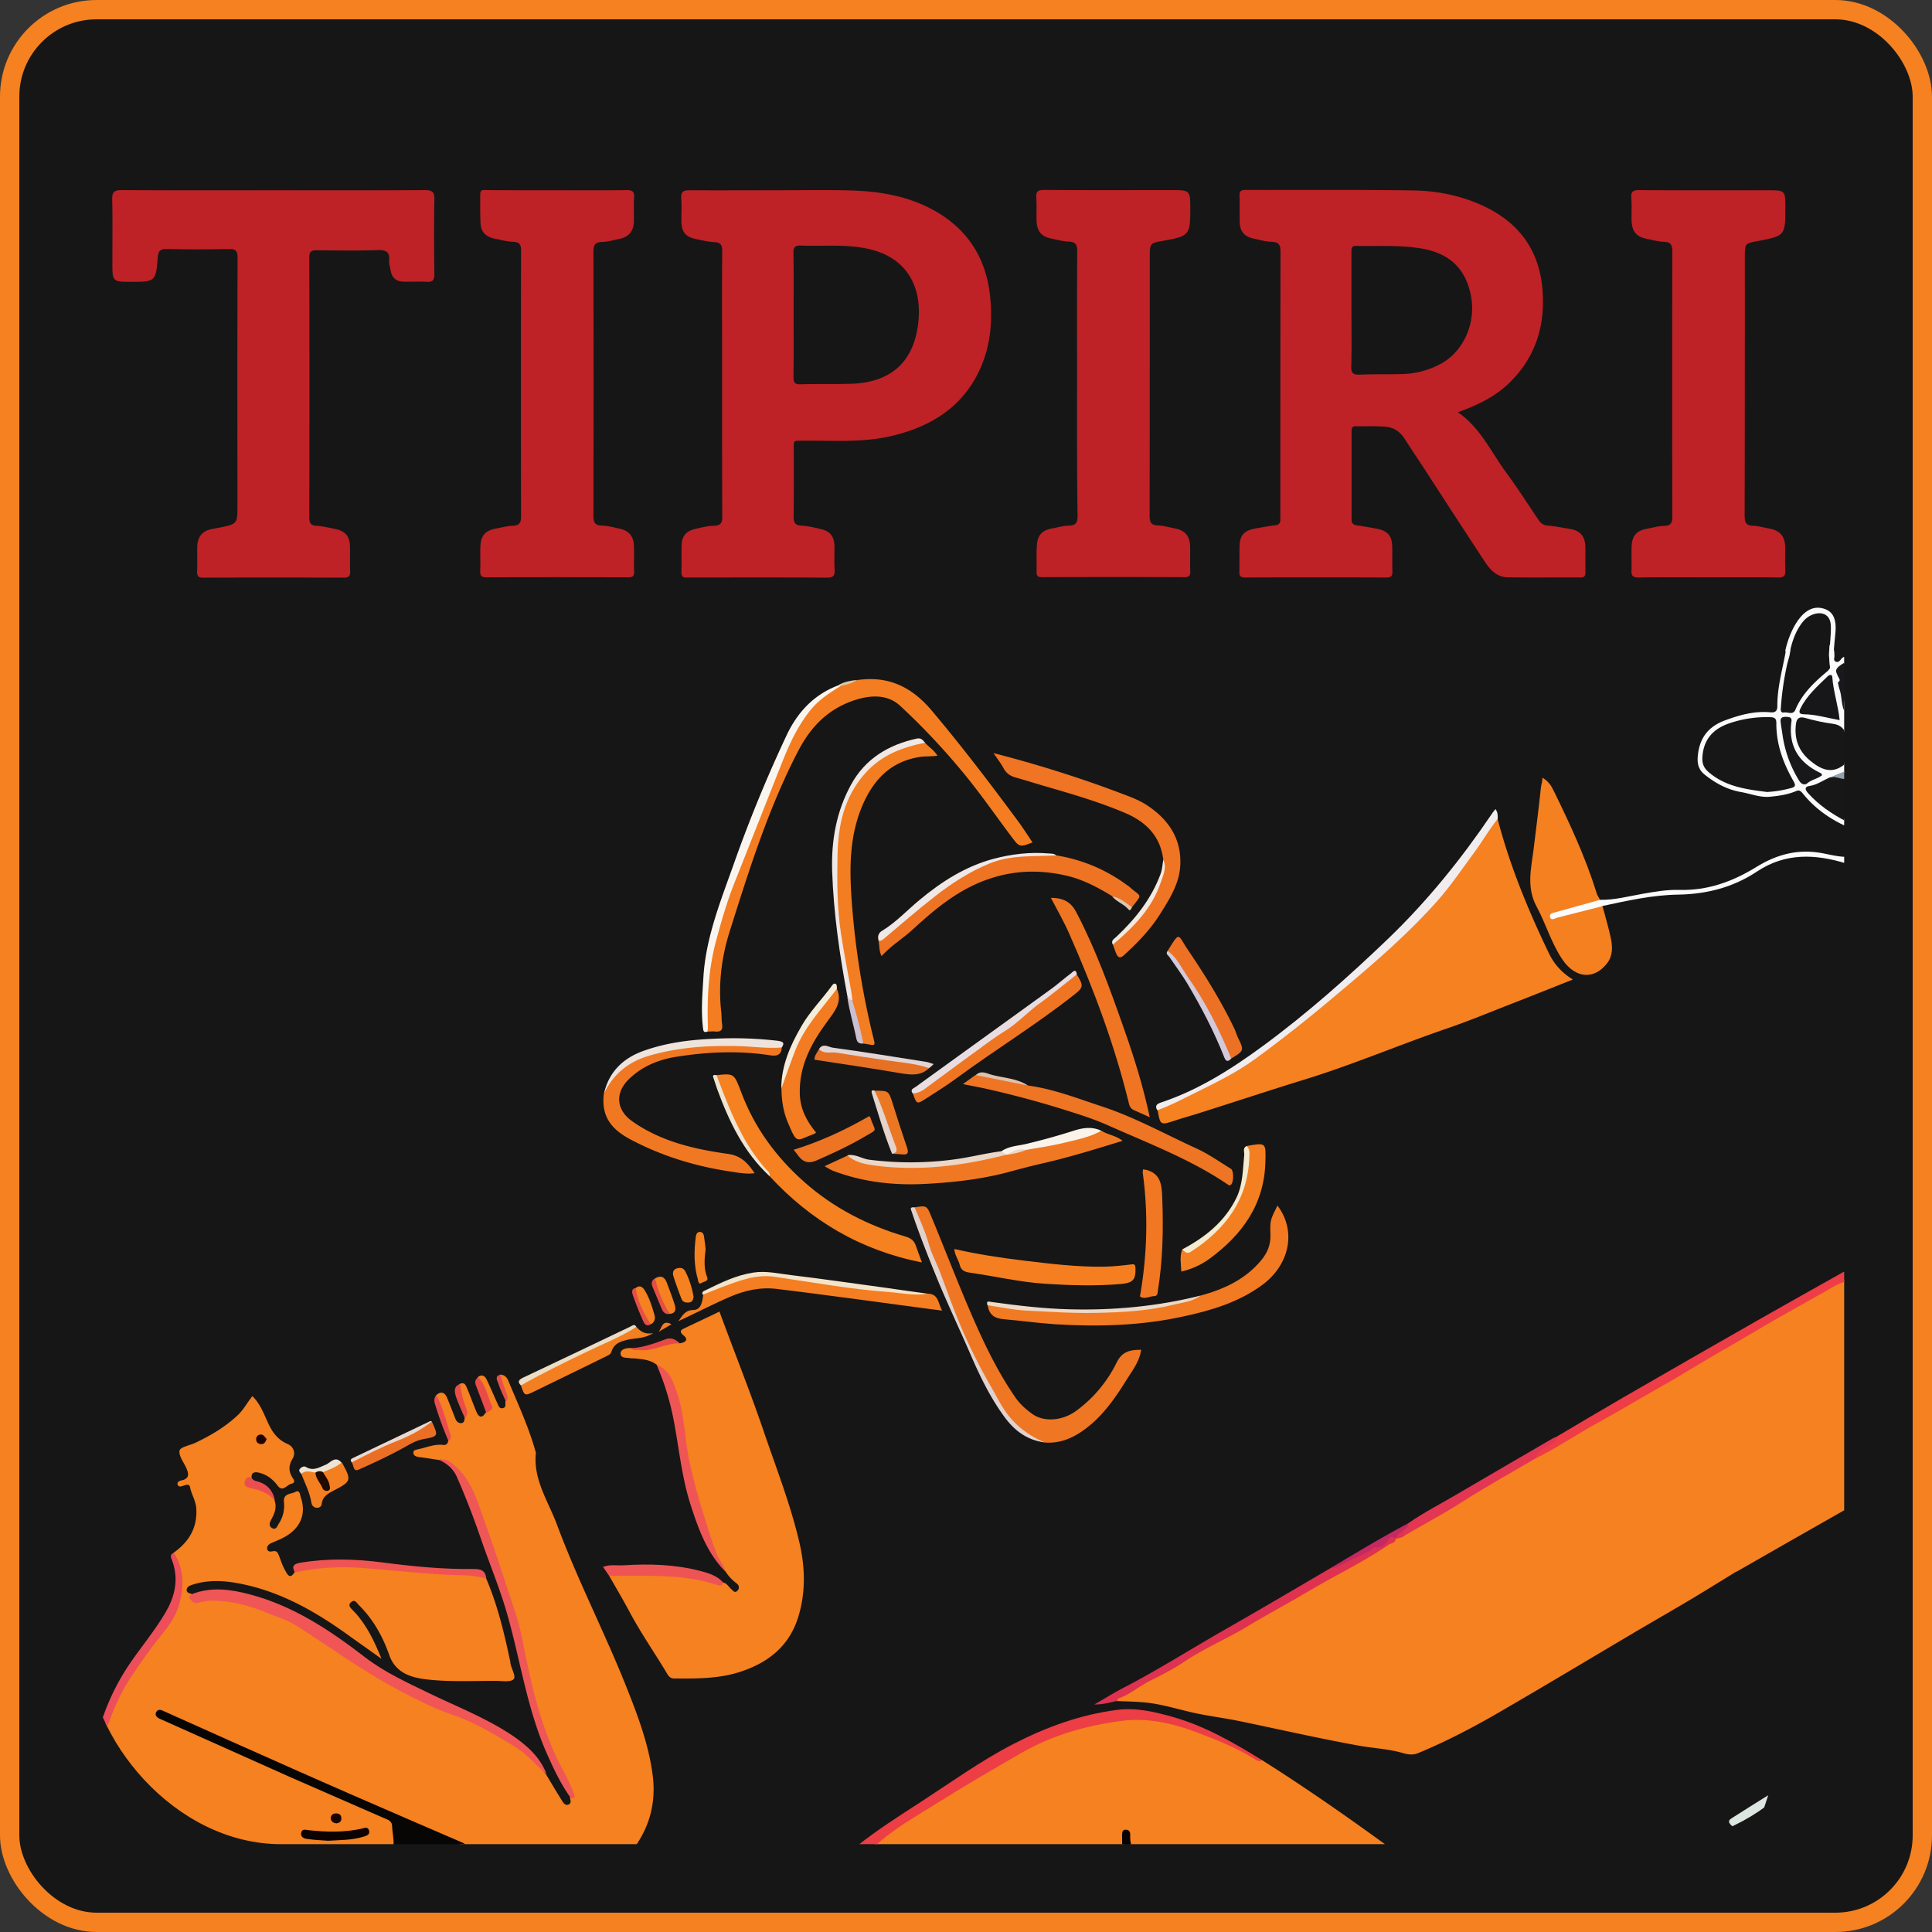 <svg
  width="100"
  height="100"
  fill="none"
  xmlns="http://www.w3.org/2000/svg"
><rect width="100%" height="100%" fill="#333333" stroke="none"/><rect
    x=".5"
    y=".5"
    width="99"
    height="99"
    rx="4.5"
    fill="#171616"
    stroke="#F58120"
  /><g clip-path="url(#clip0)"><path
      d="M44.36 95.539H32.914c-.05-.101.008-.194.059-.278.917-1.574.884-3.224.395-4.916-.597-2.07-1.439-4.04-2.323-5.993a152.351 152.351 0 01-3.257-7.753c-.068-.185-.143-.37-.135-.572.059-.8-.194-1.524-.497-2.24-.286-.672-.505-1.363-.833-2.02-.084-.168-.126-.378-.337-.454-.193.093-.084.227-.042.345.093.312.295.59.345.918 0 .177-.017.353-.235.387-.22.034-.329-.126-.405-.295-.168-.336-.26-.707-.454-1.027-.076-.126-.118-.345-.362-.235-.16.143-.059.303-.025.454.1.438.395.825.42 1.288-.227.303-.429.312-.622-.008-.177-.295-.287-.632-.413-.951-.067-.169-.084-.396-.336-.413-.261.152-.152.362-.093.556.101.362.295.698.387 1.06-.008.177-.092.295-.27.312-.176.017-.285-.093-.361-.227-.16-.295-.27-.607-.404-.91-.076-.176-.16-.42-.446-.235-.135.21 0 .404.05.597.16.564.446 1.078.564 1.659-.05.26-.244.303-.471.32a5.07 5.07 0 00-1.196.252c.396.295.825.16 1.187.311.447.21.766.53.985.985.505 1.078.892 2.206 1.296 3.325.455 1.263.927 2.517 1.33 3.805.396 1.27.598 2.593.943 3.872.497 1.843 1.111 3.636 2.122 5.278.058.092.117.193.168.294.067.169.067.346-.11.438-.202.101-.353-.025-.463-.168-.353-.438-.597-.935-.85-1.431-.555-1.12-1.473-1.852-2.542-2.424-1.448-.766-2.946-1.448-4.427-2.13-1.221-.564-2.298-1.338-3.367-2.138-1.33-.994-2.77-1.81-4.344-2.349-1.17-.404-2.374-.513-3.603-.235-.168-.026-.294-.118-.294-.303 0-.16.126-.245.252-.312.463-.244.977-.252 1.482-.235 1.549.033 2.946.597 4.318 1.27 1.364.674 2.55 1.625 3.805 2.492-.303-.724-.674-1.389-1.204-1.953a.928.928 0 01-.168-.236c-.076-.151-.093-.294.042-.42.143-.143.286-.068.412.025.303.227.547.522.758.842.42.631.757 1.313 1.035 2.02.101.27.27.438.514.572a3.462 3.462 0 001.96.489c.927-.043 1.844.008 2.77.058.884.05.884.009.707-.833-.303-1.49-.681-2.946-1.254-4.36-.076-.177-.168-.329-.387-.32-2.567.059-5.093-.58-7.66-.522-.438.008-.867.076-1.296.143-.194.034-.345.11-.354.337-.168.353-.379.387-.606.1-.1-.134-.16-.294-.227-.445-.118-.27-.219-.522-.556-.632-.252-.075-.26-.303-.059-.496.169-.16.388-.22.59-.32.841-.404 1.136-.91 1.035-1.768-.017-.16-.017-.379-.244-.379-.227 0-.413.118-.421.38-.017.386-.093.748-.295 1.085-.117.185-.244.43-.522.27-.235-.135-.168-.362-.075-.556.126-.27.21-.547.168-.85-.076-.43-.328-.724-.732-.892-.16-.068-.345-.118-.421-.312.042-.387.185-.505.53-.404.328.093.606.286.833.539.152.177.312.219.514.11.227-.119.185-.287.1-.464-.125-.27-.05-.513.052-.766.16-.395.109-.589-.253-.766-.497-.236-.758-.64-.968-1.11-.16-.346-.303-.691-.522-1.011-.101-.16-.202-.177-.311-.008-.758 1.136-1.928 1.717-3.115 2.272-.404.185-.42.21-.244.623.042.101.093.202.143.303.202.455.177.581-.244.91.345-.051.48.117.572.395.489 1.422.244 2.247-1.01 3.308-.134.135-.017.27.017.387.227.808.168 1.566-.227 2.323-.472.85-1.052 1.591-1.608 2.349-1.027 1.389-1.793 2.912-2.188 4.604-.144.615-.261 1.238-.261 1.869 0 .16.067.379-.202.43.008-29.134.008-58.267 0-87.4 0-.345.075-.404.412-.404 30.025.009 60.059.009 90.093 0 .37 0 .42.101.42.438-.008 9.646-.008 19.301-.008 28.948l-.059.059c-.11.151-.236.294-.446.235-.202-.059-.185-.252-.21-.404 0-.067-.068-.017-.017-.033.008 0 .008.008.017.042.16.555-.093.9-.514 1.246-.496.404-.934.892-1.204 1.481-.126.278-.32.362-.597.354-.295-.009-.43-.135-.421-.447.025-.883.219-1.742.37-2.398-.151.648-.336 1.498-.362 2.382-.008.353-.134.488-.547.454-.774-.059-1.498.152-2.205.413-1.01.37-1.364 1.094-1.313 2.037.025.488.454.673.79.909.649.454 1.432.53 2.173.698.547.127 1.077.043 1.599-.126.547-.168.648-.143 1.01.286.438.522 1.019.867 1.583 1.23.143.092.294.168.37.328v1.599c-.143.126-.303.093-.471.067-.455-.067-.901-.168-1.364-.202-1.044-.075-1.953.278-2.812.808-1.203.75-2.491 1.162-3.922 1.154-1.12-.009-2.214.244-3.317.446-.219.042-.446.025-.665.067-.294-.042-.412-.261-.496-.514-.539-1.759-1.33-3.417-2.121-5.075-.152-.328-.169-.337-.438-.556-.093.387-.101.783-.152 1.17-.168 1.28-.328 2.56-.496 3.839-.026.219.008.42.092.614.413.985.808 1.97 1.288 2.921.168.328.387.614.665.867.337.311.716.463 1.153.278.455-.194.766-.522.808-1.036.05-.606-.168-1.161-.303-1.734-.05-.21-.218-.412-.05-.64.438-.252.943-.201 1.422-.31 1.28-.295 2.602-.304 3.906-.43.69-.067 1.322-.345 1.928-.657.606-.311 1.187-.673 1.818-.95.707-.312 1.422-.27 2.146-.211.354.025.716.092 1.07.202.142.042.26.092.336.227v21.128c-.623.48-1.321.833-2.012 1.212-1.919 1.052-3.796 2.172-5.698 3.25-2.037 1.152-4.057 2.33-6.095 3.492-.387.228-.766.464-1.153.69-1.473.809-2.887 1.718-4.352 2.543-1.11.623-2.222 1.246-3.308 1.919-1.33.74-2.643 1.515-3.956 2.281-1.254.707-2.475 1.482-3.729 2.197-2.298 1.305-4.554 2.694-6.877 3.948-.412.219-.791.497-1.263.707.287-.059.522-.101.758-.135 1.162-.084 2.281.177 3.4.438 1.583.37 3.19.623 4.773.985 1.54.353 3.098.656 4.655.934.741.135 1.499.227 2.24.354.227.042.437-.042.648-.127 1.81-.749 3.501-1.708 5.176-2.702 1.987-1.178 3.999-2.323 5.968-3.535.118-.076.244-.135.37-.194 1.591-.96 3.19-1.885 4.782-2.845 1.734-.993 3.468-1.986 5.177-3.021.151-.093.294-.236.496-.101 0 5.698 0 11.388.009 17.087 0 .286-.06.345-.346.345-7.803-.008-15.597-.008-23.4-.008-.724-.261-1.263-.8-1.886-1.212-.917-.606-1.826-1.238-2.735-1.852a260.47 260.47 0 00-1.945-1.296c-.934-.54-1.86-1.103-2.837-1.55-1.245-.572-2.542-.976-3.922-1.018-1.019-.034-1.995.253-2.963.539-2.483.732-4.63 2.113-6.75 3.544-1.297.883-2.652 1.692-3.898 2.643-.202.1-.387.118-.547.202z"
      fill="#171616"
    /><path
      d="M22.744 75.572c-.345-.05-.682-.109-1.027-.151-.151-.017-.303-.059-.32-.21-.025-.16.152-.177.27-.203.429-.092.833-.277 1.287-.218.144.016.228-.076.245-.22.067-.294-.085-.538-.169-.799-.16-.513-.387-1.01-.454-1.557.26-.227.454-.143.572.151.143.345.278.699.413 1.044.05.135.143.253.294.253.168 0 .185-.135.194-.27.076-.395-.186-.707-.244-1.077-.034-.227-.152-.455-.009-.682.253-.118.32.076.387.244.169.396.312.808.48 1.204.118.278.286.345.472.042.16-.227.151-.446.042-.707-.16-.37-.345-.733-.455-1.128.244-.194.396-.05.488.16.185.387.354.791.53 1.178.06.118.093.295.278.261.203-.034.127-.21.143-.337.068-.294-.143-.513-.21-.774-.059-.21-.202-.404-.059-.623.21 0 .345.135.413.303.505 1.212 1.06 2.408 1.414 3.67a.3.3 0 01.017.084c-.143 1.39.656 2.517 1.102 3.73 1.07 2.878 2.492 5.614 3.62 8.467.572 1.44 1.12 2.904 1.321 4.453.177 1.322-.1 2.576-.892 3.695h-8.754c-1.482-.48-2.887-1.153-4.301-1.776-1.819-.8-3.654-1.574-5.472-2.407-1.852-.842-3.712-1.658-5.564-2.5-.16-.076-.303-.202-.53-.126.084.177.26.219.404.278 3.224 1.38 6.38 2.904 9.596 4.293.53.227 1.069.42 1.582.673.556.278.775.968.489 1.557H4.68c-.101-1.018.008-2.028.059-3.047.05-.993.27-1.97.58-2.912.405-1.221.935-2.391 1.71-3.443.547-.741 1.094-1.49 1.633-2.24.715-.993.732-2.078.387-3.206-.034-.11-.093-.202-.076-.32.8-.564 1.246-1.288 1.187-2.298-.025-.404-.253-.733-.328-1.12-.034-.16-.202-.11-.32-.067-.127.042-.27.1-.32-.059-.042-.118.1-.194.21-.21.413-.093.37-.346.244-.632-.134-.303-.404-.64-.353-.909.034-.185.53-.27.816-.404.8-.379 1.558-.825 2.206-1.44.303-.285.48-.647.749-.976.396.388.58.884.8 1.364.218.488.505.892 1.018 1.111.328.143.43.48.261.766-.194.32-.219.615-.025.943.067.11.227.294-.042.353-.236.05-.438.463-.716.084-.244-.328-.547-.555-.943-.656-.235-.059-.429-.025-.395.295-.261.277-.253.361.11.437.462.101.883.236 1.085.724.118.345-.008.657-.168.951-.084.16-.16.329.017.447.227.143.294-.11.37-.228.219-.337.303-.715.26-1.12-.041-.445.371-.395.59-.513.236-.126.236.143.286.286.303.901-.05 1.667-.984 2.122-.186.092-.388.168-.573.252-.118.06-.21.16-.185.295.025.143.168.143.278.118.202-.05.269.067.328.218.1.261.185.53.32.766.1.169.236.514.488.102.244-.261.58-.253.9-.295a14.395 14.395 0 013.561.008c1.516.186 3.039.228 4.563.32.32.017.656 0 .892.278.598 1.389.943 2.853 1.254 4.327.008.025 0 .058.008.084.051.286.303.673.16.816-.168.16-.572.084-.875.084-1.246-.008-2.508.068-3.737-.092-.716-.093-1.499-.337-1.819-1.238-.336-.96-.833-1.86-1.574-2.592-.11-.101-.202-.329-.404-.152-.193.169-.016.303.093.421.673.69 1.086 1.54 1.481 2.509-.673-.48-1.27-.901-1.868-1.33-1.583-1.128-3.258-2.071-5.169-2.5-.9-.202-1.818-.303-2.735-.009-.127.042-.287.093-.312.253-.017.16.126.193.253.227.059.286.235.32.496.286.943-.1 1.87-.034 2.753.345.295.127.606.236.909.329 1.246.387 2.248 1.195 3.3 1.902 2.087 1.397 4.267 2.618 6.633 3.493 1.338.488 2.525 1.254 3.602 2.189.261.227.421.522.64.774.286.472.564.951.859 1.414.059.093.151.228.303.177.185-.067.117-.219.092-.354.093-.252-.059-.462-.16-.664-.471-.943-.9-1.894-1.28-2.88a15.705 15.705 0 01-.85-3.072c-.344-2.045-1.026-3.981-1.716-5.925-.329-.91-.615-1.836-.943-2.736-.32-.867-.741-1.7-1.625-2.172-.025-.025-.092-.084-.185-.034zM85.168 84.158c-2.516 1.482-5.016 2.989-7.542 4.453-1.363.791-2.76 1.524-4.225 2.13-.286.118-.556.067-.808-.009-.741-.21-1.516-.244-2.265-.378-2.045-.37-4.074-.834-6.102-1.255-.884-.185-1.785-.286-2.66-.496-.817-.194-1.617-.438-2.45-.497-.43-.034-.867-.042-1.296-.059-.076-.193.084-.236.202-.303 1.322-.816 2.685-1.566 4.04-2.34 1.078-.623 2.189-1.187 3.266-1.818 1.078-.631 2.18-1.212 3.258-1.835 1.128-.648 2.281-1.254 3.367-1.97.084-.05.16-.11.236-.177.033-.025.067-.05.1-.067.152-.059.304-.1.447-.177.774-.454 1.574-.867 2.331-1.338 1.196-.758 2.425-1.456 3.612-2.222.235-.152.488-.27.74-.404a42.67 42.67 0 002.475-1.423c1.641-1.01 3.35-1.902 5.008-2.904 1.49-.892 2.997-1.76 4.52-2.593 1.02-.555 2.012-1.17 3.023-1.742.269-.151.563-.26.816-.43.101-.067.21-.075.311.018v11.784l-2.575 1.465c-1.019.58-2.029 1.161-3.047 1.742a.506.506 0 01-.413.017c-.37-.151-.657-.017-.968.185-.396.244-.74.598-1.229.665-.27.556-.993.573-1.296 1.128-.227.413-.699.623-1.153.766.067.05.227-.16.277.084zM65.32 91.103c2.214 1.397 4.36 2.895 6.482 4.436H58.586c-.244-.118-.168-.396-.278-.623-.16.202-.042.471-.227.623H45.286c-.016-.287.228-.362.396-.489.75-.572 1.566-1.035 2.349-1.54 2.104-1.355 4.217-2.71 6.515-3.729.454-.202.909-.37 1.397-.446.943-.143 1.852-.412 2.82-.404 1.43.008 2.76.404 4.057.951.758.32 1.49.69 2.189 1.128.092.05.193.101.311.093z"
      fill="#F58120"
    /><path
      d="M65.32 91.103c-.126.118-.244.025-.345-.034-.968-.606-2.029-1.027-3.081-1.422-1.237-.464-2.534-.75-3.855-.573-1.835.244-3.578.732-5.22 1.684-1.396.808-2.794 1.616-4.157 2.474-1.154.724-2.366 1.39-3.376 2.315h-.926c1.036-.825 2.155-1.54 3.266-2.256 1.591-1.035 3.132-2.146 4.824-3.022 1.7-.875 3.476-1.523 5.378-1.767.985-.126 1.936.1 2.888.37 1.666.472 3.14 1.33 4.604 2.23z"
      fill="#ED3D45"
    /><path
      d="M95.539 42.761c-.867-.396-1.625-.943-2.222-1.684-.118-.143-.194-.202-.362-.126-.421.177-.876.244-1.322.286-.522.06-1.027-.16-1.54-.244-.7-.126-1.305-.454-1.86-.9-.363-.287-.396-.657-.346-1.053.093-.757.446-1.405 1.414-1.759.758-.278 1.516-.488 2.332-.412.244.025.362-.06.362-.32-.008-.977.27-1.902.438-2.854.016-.11.042-.244.218-.294.068.387-.1.732-.168 1.077a14.855 14.855 0 00-.303 2.113c-.008.126-.05.32.177.286.194-.025.454.143.572-.143.329-.783.91-1.355 1.532-1.886.228-.185.396-.336.253-.69-.093-.21-.017-.488-.017-.774.278.151.244.362.252.555.009.101-.067.245.06.303.142.076.227-.058.31-.151.06-.067.127-.11.22-.093v.253c-.404.396-.421.842-.22 1.338.178.43.085.91.22 1.355v1.01c-.581-.513-1.339-.454-2.029-.64-.311-.083-.438.026-.446.363-.017.656.219 1.203.758 1.608.429.32.85.622 1.405.26.093-.059.21-.084.312.009v.337c-.177.294-.497.328-.783.429-.295.135-.564.32-.867.412-.244.076-.236.194-.101.362.27.329.623.556.96.8.269.202.605.303.79.606v.261z"
      fill="#FAFAFB"
    /><path
      d="M20.37 95.539c.026-.354-.067-.699-.075-1.044-.009-.244-.194-.295-.354-.362-1.624-.715-3.249-1.414-4.874-2.13-2.264-1.01-4.528-2.028-6.793-3.038-.16-.068-.277-.194-.185-.354.118-.202.303-.076.446-.017 1.162.514 2.315 1.044 3.477 1.558 2.079.925 4.15 1.851 6.237 2.76 1.827.8 3.653 1.583 5.48 2.374.143.068.32.101.42.253H20.37z"
      fill="#080505"
    /><path
      d="M95.539 66.33c-.404.101-.75.337-1.111.539-1.305.732-2.61 1.456-3.89 2.222-.917.547-1.843 1.06-2.76 1.616-.64.387-1.288.775-1.945 1.145-1.052.59-2.079 1.22-3.14 1.793-1.094.598-2.12 1.313-3.248 1.86-.228-.236.016-.303.151-.395.32-.236.665-.438.934-.724 1.154-.682 2.298-1.364 3.46-2.037 2.39-1.38 4.79-2.761 7.189-4.125 1.372-.783 2.752-1.549 4.124-2.323.076-.042.143-.093.236-.068v.497z"
      fill="#EE3D46"
    /><path
      d="M9.007 80.379c.53.85.522 1.76.26 2.685-.243.859-.875 1.482-1.388 2.172a33.07 33.07 0 00-1.17 1.675c-.497.783-.876 1.641-1.17 2.525-.362 1.111-.606 2.24-.682 3.41-.05.9-.16 1.8-.151 2.701-.186-.008-.076-.151-.076-.21v-2.913c.185-.437.059-.909.134-1.363.312-1.76.91-3.401 1.92-4.9.606-.9 1.313-1.733 1.868-2.676.53-.892.716-1.801.329-2.786-.06-.152-.06-.261.126-.32z"
      fill="#EC4E5A"
    /><path
      d="M95.539 39.562c-.026.009-.06 0-.084.017-.674.53-1.246.22-1.785-.227-.59-.497-.816-1.145-.707-1.91.042-.279.194-.363.48-.279.454.127.926.236 1.389.295.353.042.58.185.707.514v1.59z"
      fill="#171717"
    /><path
      d="M82.82 46.574c.749.017 1.473-.185 2.205-.311.623-.11 1.263-.22 1.886-.202 1.481.042 2.77-.43 3.998-1.187.943-.581 1.944-.893 3.064-.766.53.059 1.044.235 1.574.244v.337c-1.59-.489-3.14-.556-4.604.42-1.23.817-2.584 1.17-4.066 1.196-1.33.017-2.635.311-3.931.589-.194.185-.438.227-.682.295-.538.143-1.077.303-1.616.437-.177.042-.396.085-.463-.143-.067-.244.135-.345.328-.395.632-.169 1.263-.37 1.903-.514.134-.042.27-.008.404 0z"
      fill="#FBFBFB"
    /><path
      d="M95.539 42.508c-.733-.387-1.406-.841-1.962-1.464-.168-.194-.168-.328.085-.362.387-.059.69-.286 1.035-.438.286-.042.59-.185.842.076v2.188z"
      fill="#171718"
    /><path
      d="M95.539 36.953c-.261-.396-.177-.884-.337-1.313-.042-.118-.05-.244-.084-.362-.185-.598-.143-.699.42-1.019v2.694z"
      fill="#18191C"
    /><path
      d="M58.081 95.539v-.59c0-.142.042-.26.21-.243.152.008.21.109.21.26-.008.194-.008.396.085.573h-.505z"
      fill="#070202"
    /><path
      d="M95.538 40.32c-.286.017-.555-.168-.841-.076.278-.118.564-.227.841-.345v.42z"
      fill="#8FA1AC"
    /><path
      d="M75.463 21.338c1.17.817 1.709 2.046 2.475 3.09.589.8 1.128 1.641 1.683 2.466.126.194.27.295.505.312.379.033.75.109 1.12.168.505.076.782.353.808.867.017.463 0 .926.008 1.389 0 .202-.084.27-.278.26-1.245-.008-2.5.01-3.745-.008-.556-.008-.91-.387-1.196-.825a923.858 923.858 0 01-3.097-4.756c-.345-.53-.699-1.052-1.036-1.582-.235-.37-.572-.598-.993-.631-.513-.043-1.035-.017-1.557-.026-.177 0-.202.101-.202.244v4.588c0 .227.118.278.303.303.345.05.69.11 1.035.177.539.11.758.379.766.934.009.421-.008.842.009 1.263.008.227-.05.32-.303.32-2.442-.009-4.883-.009-7.324 0-.252 0-.303-.101-.294-.329.008-.42 0-.841.008-1.262.009-.581.22-.834.808-.943.345-.059.69-.126 1.036-.168.185-.026.277-.101.269-.295-.008-.067 0-.143 0-.21 0-4.546 0-9.091.008-13.637 0-.337-.058-.513-.446-.53-.32-.008-.631-.101-.95-.168-.498-.11-.708-.38-.716-.893-.009-.437.008-.867-.009-1.304-.008-.228.05-.32.303-.32 2.887.008 5.783-.017 8.67.025 1.204.017 2.39.244 3.51.74 1.92.85 3.03 2.29 3.199 4.412.151 1.919-.396 3.569-1.81 4.898-.732.674-1.6 1.078-2.567 1.431zM40.034 9.849c1.321 0 2.634-.026 3.956.008 1.683.042 3.308.337 4.764 1.28 1.54 1.01 2.332 2.474 2.5 4.267.118 1.195.017 2.382-.446 3.51-.867 2.08-2.533 3.14-4.63 3.645-1.506.362-3.038.236-4.562.252-.606.009-.53-.067-.53.548 0 1.12.008 2.247-.008 3.367 0 .303.05.463.403.48.329.016.666.1.994.176.496.11.707.379.715.892.009.404-.017.817.009 1.221.017.311-.076.404-.396.404-2.382-.017-4.764-.008-7.155-.008h-.084c-.219.025-.295-.068-.295-.287.017-.446 0-.9.009-1.346.008-.505.227-.775.724-.884.311-.068.631-.16.95-.16.405-.009.439-.21.43-.53-.008-2.888-.008-5.775-.008-8.67 0-1.667-.009-3.342.008-5.009 0-.311-.067-.455-.404-.471-.328-.017-.665-.101-.993-.169-.497-.11-.707-.37-.716-.892-.008-.396.026-.791-.008-1.178-.025-.345.076-.455.438-.446 1.44.008 2.887 0 4.335 0zM14.158 9.849c2.61 0 5.22.008 7.829-.009.42 0 .505.118.496.514-.025 1.28-.017 2.55 0 3.83 0 .311-.076.42-.395.404-.388-.026-.783 0-1.179-.009-.43-.008-.631-.21-.698-.623-.026-.151-.085-.311-.068-.454.05-.48-.177-.573-.614-.556-1.052.034-2.105.017-3.157.009-.278 0-.362.092-.362.362.009 4.486.009 8.981 0 13.468 0 .269.06.412.362.429.337.025.665.1.993.168.514.11.741.379.75.91.008.42-.009.841.008 1.262.008.244-.05.345-.32.345-2.424-.008-4.857-.008-7.281 0-.227 0-.328-.059-.32-.303.017-.438 0-.867.008-1.305.017-.53.278-.825.8-.917.126-.025.244-.042.37-.067.91-.194.91-.194.91-1.137 0-4.268-.009-8.527.008-12.795 0-.378-.084-.505-.48-.488-1.069.025-2.13.025-3.198 0-.346-.008-.43.135-.455.438-.093 1.229-.135 1.263-1.338 1.263-1.01 0-1.01 0-1.01-1.01 0-1.078.016-2.164-.009-3.241-.008-.379.084-.497.48-.497 2.626.017 5.244.009 7.87.009zM28.872 9.849c1.196 0 2.383.008 3.578-.009.303 0 .387.093.37.387-.025.404 0 .817-.008 1.22-.017.523-.261.817-.75.918-.302.06-.605.152-.908.16-.396.009-.438.202-.438.53.008 4.546.008 9.083 0 13.629 0 .345.059.513.446.521.303.009.606.093.91.16.479.101.723.388.74.884.017.446-.009.9.008 1.347.009.219-.075.286-.294.286-2.45-.008-4.908-.008-7.357 0-.236 0-.32-.076-.312-.311.017-.438-.008-.867.009-1.305.025-.555.27-.808.808-.909.286-.05.572-.135.867-.143.353-.009.43-.168.43-.497-.01-4.57-.01-9.141 0-13.712 0-.295-.035-.471-.396-.488-.32-.008-.632-.101-.952-.16-.429-.084-.724-.32-.749-.783-.025-.505-.017-1.01-.017-1.515 0-.278.202-.219.354-.219 1.22.009 2.44.009 3.661.009zM55.75 19.865c0-2.272-.009-4.545.008-6.818 0-.328-.034-.53-.43-.539-.286-.008-.58-.092-.867-.151-.547-.101-.774-.354-.808-.91-.016-.403.017-.816-.016-1.22-.026-.32.092-.395.404-.395 2.188.017 4.377.008 6.565.008 1.002 0 1.002 0 1.002 1.002 0 1.313-.059 1.38-1.372 1.616-.724.126-.724.126-.724.875 0 4.445 0 8.89-.008 13.334 0 .336.05.522.437.53.286.009.573.101.867.152.522.1.775.387.792.925.008.438-.009.867.008 1.305.008.219-.067.295-.286.295-2.467-.009-4.933-.009-7.4 0-.193 0-.277-.067-.269-.27.009-.462-.016-.925.017-1.388.034-.522.278-.775.8-.867.286-.05.58-.143.867-.143.396-.009.438-.203.438-.53-.034-2.265-.026-4.538-.026-6.81zM88.426 29.882c-1.203 0-2.416-.008-3.62.009-.277 0-.37-.076-.361-.354.017-.42-.009-.842.008-1.262.025-.556.27-.817.808-.91.287-.05.581-.143.867-.143.396-.008.438-.202.43-.538-.009-4.546-.009-9.083 0-13.628 0-.329-.034-.53-.43-.54-.286-.008-.58-.092-.867-.15-.547-.102-.774-.354-.808-.91-.017-.404.017-.816-.017-1.22-.025-.32.093-.396.404-.396 2.214.017 4.428.009 6.65.009.918 0 .918 0 .918.917 0 1.423-.017 1.44-1.414 1.709-.682.126-.682.126-.682.833 0 4.461 0 8.914-.009 13.376 0 .336.05.521.438.53.286.008.581.1.867.151.522.101.775.388.791.926.009.404-.016.817.009 1.22.017.296-.084.388-.379.38-1.195-.017-2.399-.009-3.603-.009z"
      fill="#BE2226"
    /><path
      d="M35.185 69.529c.337-.05.438-.21.21-.396-.31-.252-.092-.32.093-.412.581-.278 1.162-.547 1.751-.834.766 2.088 1.591 4.142 2.307 6.246.631 1.852 1.346 3.678 1.801 5.58.32 1.306.379 2.619-.017 3.94-.454 1.515-1.523 2.374-2.938 2.854-1.127.387-2.314.379-3.493.37-.185 0-.278-.092-.362-.236-.64-1.077-1.363-2.104-1.953-3.215-.336-.631-.698-1.237-1.052-1.86.135-.16.328-.143.505-.143 1.76-.009 3.519-.06 5.228.496a.29.29 0 00.168-.008c.194.042.278.219.412.337.093.075.177.227.312.1.135-.126.11-.286-.034-.395a2.375 2.375 0 01-.59-.64c-.79-1.01-1-2.256-1.396-3.426-.354-1.035-.556-2.104-.741-3.182-.143-.825-.194-1.666-.43-2.474A3.43 3.43 0 0034 70.648c-.337-.27-.741-.294-1.145-.337-.068-.008-.143.009-.21-.008-.203-.042-.54.025-.523-.27.017-.201.312-.277.556-.252.497.017.993 0 1.465-.202.32-.143.681-.185 1.043-.05zM77.517 42.39c.631 2.416 1.574 4.706 2.651 6.945.27.564.674 1.019 1.246 1.364-1.128.446-2.213.884-3.3 1.304-1.077.421-2.146.867-3.24 1.238-2.45.842-4.84 1.86-7.315 2.626-1.81.556-3.611 1.153-5.42 1.726-.439.143-.885.26-1.314.404-.766.252-.766.252-.909-.547.126-.21.354-.261.556-.354 1.557-.673 3.08-1.44 4.46-2.416 1.693-1.195 3.292-2.517 4.85-3.88 1.01-.884 2.07-1.717 3.013-2.669 1.027-1.035 2.028-2.087 2.845-3.3.48-.715 1.027-1.397 1.465-2.146.084-.134.193-.294.412-.294z"
      fill="#F58120"
    /><path
      d="M82.82 46.574c-.766.21-1.532.43-2.298.64-.152.042-.354.067-.286.27.059.184.235.05.362.016.782-.202 1.565-.396 2.348-.598.143.547.312 1.095.43 1.659.092.437.109.9-.186 1.288-.665.875-1.641.808-2.315-.177-.58-.85-.858-1.852-1.338-2.744-.539-.994-.286-1.962-.16-2.955.126-1.069.27-2.13.379-3.199.017-.168.084-.32.076-.521.286.16.446.387.572.648.842 1.717 1.65 3.45 2.222 5.277.025.144.126.27.194.396z"
      fill="#F58020"
    /><path
      d="M44.36 35.202c1.6-.236 2.82.337 3.864 1.574 1.532 1.818 2.972 3.704 4.386 5.615.294.387.555.8.833 1.212-.64.252-.682.244-1.044-.236-.926-1.229-1.793-2.5-2.794-3.67A35.49 35.49 0 0046.6 36.54c-.657-.614-1.54-.572-2.383-.294-1.33.446-2.222 1.33-2.878 2.576-1.566 2.996-2.568 6.212-3.578 9.41-.42 1.339-.589 2.728-.43 4.142.026.21.01.42.043.631.05.303-.059.413-.354.387-.134-.017-.277 0-.42.009a.378.378 0 01-.118-.261c-.034-1.431-.05-2.854.412-4.234.076-.227.101-.463.152-.699.227-1.153.724-2.205 1.145-3.283.496-1.296 1.001-2.584 1.498-3.88.53-1.397 1.06-2.803 1.91-4.049.464-.673 1.12-1.12 1.844-1.481.303-.169.623-.186.918-.312z"
      fill="#F47D21"
    /><path
      d="M47.34 62.492c.631-.101.631-.093.867.48.716 1.725 1.38 3.467 2.13 5.185.631 1.448 1.313 2.862 2.213 4.166.245.354.556.632.901.876.606.42 1.557.345 2.281-.194a6.819 6.819 0 002.071-2.491c.286-.573.707-.649 1.263-.649-.085.607-.447 1.061-.741 1.532-.623 1.002-1.296 1.978-2.306 2.677-.598.413-1.23.648-1.953.59-1.145-.287-1.86-1.087-2.433-2.046-.91-1.515-1.65-3.123-2.315-4.756-.438-1.069-.884-2.146-1.28-3.232-.21-.581-.429-1.153-.639-1.734-.05-.127-.126-.261-.059-.404z"
      fill="#EF7623"
    /><path
      d="M37.088 55.648c.917-.092.909-.084 1.28.892.68 1.819 1.792 3.334 3.24 4.622 1.532 1.363 3.316 2.272 5.27 2.845.294.084.454.235.538.505.084.252.185.496.303.833-3.182-.631-5.758-2.163-7.896-4.478-.547-.69-1.136-1.347-1.532-2.138-.454-.9-.892-1.801-1.195-2.77-.034-.1-.076-.201-.008-.31z"
      fill="#F58120"
    /><path
      d="M60.21 44.495c-.15-1.229-.908-1.97-1.994-2.424-1.39-.59-2.837-1.002-4.285-1.423-.454-.135-.909-.278-1.363-.404-.27-.076-.472-.21-.615-.463-.143-.27-.328-.505-.53-.8a62.91 62.91 0 016.507 2.046c.48.185.976.353 1.405.631 1.162.75 1.852 1.793 1.751 3.207-.067.91-.555 1.675-1.035 2.441-.514.817-1.17 1.49-1.869 2.13-.194.177-.311.143-.404-.076-.067-.151-.118-.311-.177-.471.421-.539.918-1.002 1.364-1.524.59-.681.968-1.456 1.237-2.298.05-.176.034-.378.009-.572z"
      fill="#EF7423"
    /><path
      d="M62.13 67.062c1.212-.328 2.315-.833 3.14-1.818.328-.395.505-.808.488-1.338-.026-.75-.009-.75.362-1.507.993 1.305.64 3.056-.783 4.108-1.212.892-2.61 1.313-4.049 1.624-2.197.489-4.42.547-6.658.413-.893-.06-1.776-.185-2.669-.261-.505-.042-.766-.244-.841-.724.353-.16.698.008 1.027.059 1.161.151 2.34.252 3.51.252 1.532 0 3.08.017 4.596-.328.623-.151 1.27-.244 1.877-.48z"
      fill="#F27A22"
    /><path
      d="M47.879 38.443c.185.219.455.362.64.673-.337.05-.64.017-.935.068-1.515.244-2.399 1.212-2.963 2.55-.673 1.608-.656 3.291-.53 4.992.177 2.357.547 4.68 1.111 6.978.11.43.11.42-.337.337l-.168-.026c-.345-.496-.345-1.102-.53-1.65-.068-.21-.093-.429-.16-.648a267.85 267.85 0 01-.657-3.745c-.084-.497-.1-1.002-.11-1.499-.016-1.28-.142-2.567.144-3.847.345-1.515 1.027-2.794 2.407-3.61.48-.287 1.019-.464 1.558-.632a.774.774 0 01.53.059z"
      fill="#F37D21"
    /><path
      d="M57.012 58.527c.328.21.74.244 1.094.522-1.372.42-2.694.833-4.049 1.145-.665.151-1.33.328-1.986.505-1.372.353-2.77.505-4.184.58-1.616.085-3.207-.092-4.73-.665-.118-.042-.228-.109-.337-.168-.034-.017-.068-.042-.135-.084.43-.202.8-.37 1.178-.547 1.524.598 3.09.58 4.69.446 1.186-.101 2.34-.337 3.5-.564a.703.703 0 01.127-.034c.328-.042.64-.16.96-.252.858-.143 1.708-.32 2.542-.547.437-.127.867-.286 1.33-.337zM40.463 54.217c-.017.413-.286.455-.606.404-1.633-.252-3.266-.177-4.89.084-.927.152-1.777.514-2.45 1.187-.699.707-.606 1.574.21 2.147 1.482 1.044 3.199 1.44 4.933 1.683.699.093 1.044.472 1.397 1.002-.43.059-.833-.025-1.237-.084-1.818-.27-3.56-.8-5.194-1.667-1.077-.572-1.498-1.27-1.372-2.365a3.071 3.071 0 011.641-1.818c.733-.354 1.507-.48 2.307-.615 1.625-.27 3.24-.143 4.865-.059.135 0 .278 0 .396.101z"
      fill="#F17822"
    /><path
      d="M54.672 44.276a8.323 8.323 0 013.586 1.482c.067.05.143.092.201.143.607.555.708.32.135 1.052-.412-.076-.665-.438-1.035-.573-.724-.437-1.465-.841-2.307-1.043-1.616-.388-3.173-.27-4.697.404-1.27.564-2.306 1.448-3.316 2.373-.514.472-1.12.834-1.608 1.373-.143-.278-.1-.564-.168-.825 1.389-1.154 2.719-2.366 4.242-3.342 1.212-.766 2.526-1.136 3.965-1.07.337.026.673-.058 1.002.026z"
      fill="#EE7323"
    /><path
      d="M28.291 91.827c-.555-.463-1.01-1.036-1.633-1.414-1.035-.623-2.053-1.255-3.223-1.65-1.044-.354-2.037-.876-3.022-1.406-1.802-.968-3.435-2.18-5.16-3.266-.421-.26-.918-.396-1.38-.59-.935-.395-1.895-.656-2.922-.647-.235 0-.47.05-.698.109-.21.05-.32-.076-.421-.202-.118-.143.05-.177.11-.252.993-.388 1.994-.245 2.962.008 2.256.59 4.175 1.86 5.994 3.266 1.01.774 2.154 1.296 3.282 1.843 1.44.699 2.947 1.28 4.293 2.172.775.522 1.473 1.128 1.819 2.029z"
      fill="#F05655"
    /><path
      d="M53.207 56.187c1.322.177 2.56.665 3.813 1.077 1.7.556 3.266 1.431 4.891 2.172.631.286 1.212.699 1.801 1.06.16.102.143.716 0 .826-.1.075-.151-.017-.219-.05-1.927-1.297-4.09-2.105-6.195-3.048-.757-.337-1.565-.58-2.365-.833a50.807 50.807 0 00-3.889-1.036c-.379-.084-.758-.151-1.204-.244.253-.177.455-.328.657-.471.943.008 1.827.252 2.71.547z"
      fill="#EE7523"
    /><path
      d="M59.512 57.828c-.303-.134-.556-.252-.808-.362-.16-.067-.236-.185-.27-.345-.732-3.005-1.81-5.884-3.055-8.712-.286-.665-.648-1.288-.985-1.936.707 0 1.06.261 1.313.74 1.01 1.928 1.743 3.965 2.458 6.002.53 1.49 1.002 3.006 1.347 4.613z"
      fill="#EF7523"
    /><path
      d="M49.394 64.647c1.212.277 2.382.454 3.56.597 1.39.168 2.77.337 4.176.32.471-.008.95-.059 1.422-.118.177-.025.21.017.22.185.016.598-.119.766-.725.825-1.313.118-2.626.076-3.94-.008-1.33-.084-2.625-.396-3.938-.58-.278-.043-.438-.144-.497-.413-.067-.253-.253-.489-.278-.808z"
      fill="#F57F20"
    /><path
      d="M77.517 42.39c-.446.548-.791 1.17-1.212 1.735-.615.833-1.196 1.7-1.886 2.483-1.456 1.641-3.097 3.072-4.773 4.486-1.515 1.288-3.064 2.542-4.671 3.712-1.019.741-2.155 1.288-3.283 1.844-.59.294-1.17.598-1.793.816-.126-.218-.042-.32.177-.395 1.953-.648 3.661-1.734 5.311-2.946 2.298-1.692 4.42-3.578 6.473-5.547 2.029-1.953 3.78-4.125 5.354-6.448.05-.085.118-.152.193-.253.118.168.127.337.11.514z"
      fill="#F1ECEE"
    /><path
      d="M48.013 66.961c.573 0 .54.497.75.876-.69-.093-1.33-.169-1.97-.261-1.65-.22-3.291-.446-4.941-.657l-1.625-.202c-.867-.11-1.675.076-2.44.404-.901.388-1.777.85-2.678 1.263.21-.261.32-.573.792-.58.387-.01.454-.43.496-.775.354-.362.859-.421 1.28-.64 1.094-.556 2.239-.463 3.392-.261 1.069.185 2.146.328 3.215.471.775.101 1.55.194 2.324.245.463.025.934.143 1.405.117z"
      fill="#F47E21"
    /><path
      d="M22.744 75.572c.362-.109.615.135.834.329.572.496.9 1.17 1.153 1.86a133.072 133.072 0 011.498 4.36c.286.892.623 1.768.8 2.702.404 2.08.858 4.159 1.759 6.103.294.631.665 1.229.9 1.877.068.177.127.312-.15.253-.531-.741-.91-1.558-1.272-2.382-.985-2.265-1.33-4.706-1.995-7.063-.379-1.338-.917-2.626-1.372-3.94a40.692 40.692 0 00-1.254-3.232c-.185-.404-.488-.681-.9-.867z"
      fill="#EF5656"
    /><path
      d="M43.51 35.505c-.538.345-1.085.682-1.498 1.178-.657.783-1.094 1.692-1.473 2.635-.85 2.138-1.692 4.285-2.542 6.423-.379.96-.657 1.936-.926 2.929-.404 1.49-.48 2.988-.43 4.512 0 .067-.016.134-.025.21-.168.068-.21 0-.227-.168-.11-.875-.034-1.742.017-2.61.118-2.079.9-3.99 1.582-5.917a71.99 71.99 0 012.72-6.625c.563-1.203 1.43-2.146 2.735-2.617.076-.06.076-.017.067.05z"
      fill="#FAF6EF"
    /><path
      d="M64.52 59.318c1.019-.185 1.002-.168.977.8-.05 2.205-1.187 3.78-2.88 5.025-.42.312-.908.539-1.472.674-.017-.396-.093-.766.042-1.137.177.11.32.067.497-.05.825-.564 1.574-1.196 2.112-2.054.615-1.002.783-2.105.724-3.258z"
      fill="#F47F21"
    /><path
      d="M72.248 79.638c-.017.244-.253.227-.388.328-.917.623-1.885 1.145-2.861 1.675-.657.362-1.305.741-1.953 1.12-.825.471-1.659.926-2.467 1.414-1.069.648-2.23 1.128-3.266 1.827-.555.37-1.153.682-1.75.976-.573.278-1.053.716-1.667.934-.042.017-.06.093-.093.135-.345.068-.673.177-1.161.177.572-.328 1.026-.615 1.515-.867 1.852-.96 3.602-2.08 5.412-3.106 1.785-1.019 3.552-2.062 5.32-3.098a15.91 15.91 0 001.928-.976c.37-.227.841-.27 1.12-.674.109-.151.252-.016.31.135z"
      fill="#DE3250"
    /><path
      d="M55.732 50.438c.362.572.346.673-.117 1.035-1.945 1.54-4.066 2.837-6.07 4.31-.513.379-1.06.724-1.599 1.069-.496.32-.496.311-.698-.261.134-.227.404-.219.597-.362 1.591-1.17 3.199-2.298 4.773-3.485.951-.707 1.86-1.473 2.82-2.172.084-.067.168-.143.294-.134z"
      fill="#F07522"
    /><path
      d="M43.317 51.178c.303.7-.118 1.17-.489 1.684-.833 1.128-1.481 2.315-1.43 3.788.033.774.361 1.389.841 1.97-.042.025-.059.059-.092.067-.952.345-.867.598-1.38-.614-.228-.548-.312-1.129-.32-1.718.269-1.49.833-2.853 1.81-4.023.252-.303.487-.606.706-.935.084-.126.16-.26.354-.218z"
      fill="#F37B21"
    /><path
      d="M59.167 60.522c.96.143.968.858.993 1.549.059 1.582.025 3.165-.227 4.73-.017.118-.009.278-.185.287-.236 0-.463.16-.7.05-.075-.034-.024-.126-.016-.194.345-2.07.404-4.141.118-6.229-.008-.058.008-.134.017-.193z"
      fill="#F17722"
    /><path
      d="M60.438 49.217c.648-1.044.505-.858 1.044-.059.884 1.305 1.717 2.643 2.399 4.066.075.152.118.311.185.463.337.69.337.69-.337 1.103-.16-.068-.202-.22-.27-.354-.715-1.557-1.497-3.08-2.516-4.461a9.146 9.146 0 01-.505-.758z"
      fill="#EC7124"
    /><path
      d="M33.99 70.648c.64.228.834.825 1.027 1.372.421 1.162.413 2.408.665 3.603.202.934.446 1.843.732 2.752.228.724.438 1.457.733 2.164.11.27.337.48.379.783-.918-.935-1.356-2.13-1.751-3.342-.489-1.473-.623-3.022-.918-4.537a13.596 13.596 0 00-.867-2.795z"
      fill="#F05556"
    /><path
      d="M47.879 38.443c-1.179.236-2.248.631-3.09 1.574-1.102 1.237-1.414 2.702-1.439 4.284-.025 1.339-.025 2.677.177 4.007.151 1.002.353 1.995.53 2.988.025.152.042.303.06.455-.211.135-.186-.093-.253-.168-.404-2.147-.716-4.293-.792-6.49-.05-1.608.22-3.081.968-4.462.733-1.355 1.945-2.087 3.435-2.407.202-.034.294.084.404.219z"
      fill="#F0E8E5"
    /><path
      d="M32.938 68.678c.202.22.42.413.867.32-.446.295-.859.253-1.237.329-.413.084-.792.193-.926.656-.034.118-.152.16-.245.21-1.245.607-2.491 1.221-3.745 1.827-.497.244-.505.236-.69-.311.025-.143.117-.22.235-.278 1.204-.598 2.39-1.212 3.611-1.76.615-.277 1.204-.597 1.81-.883.101-.05.202-.11.32-.11z"
      fill="#F37F21"
    /><path
      d="M80.54 74.377c-.026.127.05.22-.17.345-.328.186-.782.329-.908.775-1.288.757-2.601 1.481-3.856 2.29-.934.597-1.919 1.11-2.87 1.674-.27.118-.118-.151-.194-.218.051-.194.287-.228.354-.404.8-.556 1.675-1.002 2.517-1.499 1.658-.976 3.325-1.936 4.983-2.904.042-.017.093-.034.143-.059z"
      fill="#E23653"
    /><path
      d="M25.169 81.709c-.741-.228-1.516-.16-2.265-.21-1.33-.085-2.66-.22-3.99-.329-1.22-.101-2.45-.05-3.653.219-.177-.337-.059-.446.303-.505 1.423-.236 2.837-.194 4.26-.009 1.548.203 3.105.354 4.671.337.379-.008.64.067.674.497z"
      fill="#EF5453"
    /><path
      d="M44.992 57.77c.025.033.05.05.059.075.26.791.429.556-.32 1.002-.791.463-1.625.85-2.475 1.22-.42.177-.682.085-.934-.244a7.113 7.113 0 00-.244-.311c1.389-.43 2.676-1.027 3.914-1.742z"
      fill="#EC7423"
    /><path
      d="M55.733 50.438c-.632.496-1.255 1.01-1.911 1.49-.632.454-1.162 1.044-1.835 1.456-.623.387-1.204.842-1.802 1.271-.774.564-1.548 1.136-2.323 1.709a1.177 1.177 0 01-.614.235c-.169-.21.05-.269.151-.345 2.323-1.683 4.655-3.358 6.978-5.042.362-.26.699-.564 1.052-.825.085-.075.27-.286.304.05z"
      fill="#E8DEE2"
    /><path
      d="M40.463 54.217c-.707.06-1.414-.042-2.121-.067-1.608-.05-3.207.042-4.756.497-1.052.311-1.843.942-2.323 1.952.252-1.11.976-1.818 2.02-2.197 1.204-.437 2.466-.589 3.737-.64a19.867 19.867 0 013.241.11c.244.042.379.084.202.345z"
      fill="#EFE4DC"
    /><path
      d="M37.433 81.91c-.034.136-.126.186-.253.144-1.843-.623-3.754-.463-5.648-.488-.1-.143-.202-.295-.32-.463.38-.143.733-.06 1.086-.084 1.33-.085 2.66-.043 3.956.294.438.118.867.244 1.179.598z"
      fill="#EF5454"
    /><path
      d="M47.34 62.492c.261.623.547 1.237.733 1.893.134.48.37.926.555 1.39.312.816.598 1.64.926 2.449a28.998 28.998 0 001.785 3.628c.244.42.454.858.74 1.254.514.716 1.187 1.204 1.978 1.549-.867-.11-1.515-.58-2.028-1.263-.75-1.01-1.296-2.13-1.793-3.282-.572-1.322-1.195-2.627-1.742-3.957-.455-1.12-.901-2.239-1.288-3.384-.034-.143-.177-.303.134-.277z"
      fill="#E1D2CE"
    /><path
      d="M85.168 84.158c-.151-.126-.278.101-.438.017.135-.345.556-.311.792-.555.185-.194.42-.329.555-.598.127-.253.421-.362.674-.471.202-.085.395-.144.37-.43-.008-.075.05-.176.101-.16.539.22.74-.345 1.12-.471.168-.059.32-.177.454-.295.303-.26.547.093.833.05.085-.008.186.051.278.077-.673.412-1.347.833-2.028 1.245-.893.54-1.802 1.061-2.71 1.591z"
      fill="#F58120"
    /><path
      d="M48.09 55.286c-.405.387-.876.362-1.398.278-1.507-.26-3.014-.48-4.537-.715 0-.21.134-.37.236-.54 1.06.051 2.095.27 3.148.405.513.067 1.018.168 1.532.219.362.033.74.059 1.018.353z"
      fill="#E67024"
    /><path
      d="M54.672 44.276c-1.162.067-2.34-.042-3.46.421-1.027.42-1.944 1.018-2.811 1.692-.91.707-1.785 1.473-2.669 2.214-.084.067-.151.118-.26.067-.06-.21 0-.387.193-.497.716-.437 1.288-1.06 1.928-1.59 1.144-.952 2.382-1.743 3.83-2.13.926-.244 1.885-.362 2.853-.278.135.009.286 0 .396.101z"
      fill="#EFE8E6"
    /><path
      d="M48.013 66.961c-.673.118-1.33-.033-1.995-.084-1.986-.143-3.956-.505-5.925-.791-.969-.143-1.836.21-2.711.53-.337.127-.673.27-1.01.404-.076-.16.067-.202.16-.244.791-.387 1.574-.774 2.466-.909.674-.1 1.313.059 1.962.135 1.633.193 3.265.438 4.898.656.724.11 1.44.202 2.155.303z"
      fill="#F3E4CA"
    /><path
      d="M17.677 75.699c.008.008.025.017.034.025.488.892.48.951-.43 1.422-.303.16-.59.303-.631.708-.017.126-.135.21-.286.185-.169-.026-.236-.16-.253-.295-.084-.513-.328-.968-.513-1.448.21-.412.496-.193.766-.092.21.227.252.564.53.783.118-.337-.295-.53-.16-.842.27-.227.58-.379.943-.446z"
      fill="#F37F21"
    /><path
      d="M22.349 73.578c.353.766.353.766-.472.917-.328.067-.614.227-.909.396-.774.437-1.59.816-2.407 1.178-.303.135-.236-.26-.37-.387.412-.396.95-.573 1.456-.8.917-.412 1.81-.858 2.702-1.305z"
      fill="#EA6F24"
    /><path
      d="M52.105 59.764c-2.214.564-4.462.867-6.743.573-.53-.068-1.077-.152-1.507-.539.405-.084.75.177 1.128.227a16.95 16.95 0 004.428-.017c.816-.109 1.616-.32 2.424-.42.118.033.286-.034.27.176z"
      fill="#EBD7C8"
    /><path
      d="M62.13 67.062c-.387.303-.876.345-1.322.455-1.346.337-2.718.412-4.116.438-1.187.025-2.374-.06-3.552-.118-.682-.034-1.347-.177-2.029-.278-.075-.244.05-.194.22-.168 1.338.185 2.676.345 4.031.378 2.29.06 4.546-.151 6.768-.707z"
      fill="#ECDAC8"
    /><path
      d="M45.27 56.456c.732 0 .723 0 .934.657.236.757.48 1.515.74 2.273.102.303.043.404-.269.361-.168-.016-.336-.016-.496-.025.084-.235.05-.463-.042-.69-.303-.766-.53-1.557-.859-2.306-.05-.084-.143-.177-.008-.27z"
      fill="#EC7723"
    /><path
      d="M91.524 92.92c-.219.683-.43 1.255-.59 1.844-.075.253-.176.32-.412.236-.345-.126-.665-.278-.926-.539-.151-.151-.135-.244.042-.353.59-.379 1.196-.758 1.886-1.187z"
      fill="#DCE7E2"
    /><path
      d="M52.104 59.764c-.092-.059-.176-.117-.269-.176.387-.27.858-.278 1.288-.38a34.646 34.646 0 002.475-.69c.48-.151.934-.21 1.405.009-.597.337-1.27.463-1.927.623-.648.16-1.313.252-1.97.37-.328-.008-.623.135-.926.236-.017 0-.05.008-.076.008z"
      fill="#F9F3EA"
    /><path
      d="M64.52 59.318c.186.16.152.379.144.581-.076 2.205-1.238 3.737-3.022 4.89-.22.144-.32-.016-.455-.117 1.195-.632 2.222-1.448 2.82-2.694.328-.69.32-1.465.395-2.205.009-.16-.092-.345.118-.455z"
      fill="#F4EBD0"
    /><path
      d="M60.438 49.217c.48.337.707.876 1.027 1.33.934 1.313 1.65 2.753 2.264 4.243-.168.176-.27.176-.37-.084-.522-1.322-1.179-2.576-1.903-3.797-.278-.463-.606-.9-.909-1.347-.059-.1-.244-.176-.11-.345z"
      fill="#D2CADA"
    /><path
      d="M43.317 51.178c-.766 1.027-1.667 1.945-2.147 3.174-.26.665-.488 1.338-.732 2.003 0-1.195.463-2.239 1.044-3.24.429-.75 1.035-1.356 1.54-2.046.05-.067.118-.185.21-.152.093.026.085.16.085.261z"
      fill="#F6ECDA"
    /><path
      d="M48.09 55.286c-.716-.244-1.465-.294-2.198-.404-.867-.126-1.725-.252-2.592-.395-.303-.05-.648.092-.91-.186.203-.336.506-.1.708-.075 1.607.218 3.215.48 4.815.732.126.017.252.067.412.118-.084.092-.16.151-.236.21z"
      fill="#E2D5D6"
    /><path
      d="M32.938 68.678c-.674.447-1.423.75-2.155 1.095-.993.463-1.97.951-2.946 1.456-.295.151-.58.32-.875.48-.186-.185-.118-.286.1-.396 1.852-.875 3.704-1.759 5.556-2.643.11-.05.219-.168.32.008z"
      fill="#ECDDC5"
    /><path
      d="M36.523 64.655c-.058.488-.109.976.076 1.448.093.227-.16.219-.27.294-.176.118-.184-.075-.201-.151-.219-.74-.21-1.498-.11-2.256.017-.126.085-.227.21-.227.127 0 .194.1.211.227.034.219.06.438.084.665z"
      fill="#F58120"
    /><path
      d="M37.088 55.648c.412 1.094.825 2.189 1.397 3.216.32.58.699 1.128 1.136 1.624.093.11.253.194.21.388-1.338-1.238-2.095-2.829-2.71-4.504-.067-.185-.118-.37-.185-.556-.084-.185.017-.185.152-.168z"
      fill="#EFE4D3"
    /><path
      d="M35.9 67.121c-.016.143-.067.278-.235.295-.152.017-.32-.009-.387-.177a19.636 19.636 0 01-.421-1.178c-.05-.152-.034-.329.143-.396s.37-.059.471.143c.22.421.345.859.43 1.313z"
      fill="#F58120"
    /><path
      d="M60.21 44.495c.194.413 0 .791-.126 1.17-.455 1.364-1.423 2.332-2.483 3.232-.118-.21.059-.294.177-.404.985-.926 1.81-1.96 2.29-3.249.092-.252.1-.496.142-.749z"
      fill="#F2EAE0"
    /><path
      d="M72.887 78.847c.034.252-.21.303-.328.446a.772.772 0 01-.278.337l-.033.008c-.152-.118-.27-.143-.388.059-.143.244-.361.42-.665.387-.151-.017-.16.135-.26.177-.598.286-1.187.58-1.785.867-.067.034-.168.008-.253.017 1.322-.783 2.635-1.583 3.99-2.298z"
      fill="#C32962"
    /><path
      d="M33.906 66.17c.303-.177.496-.084.614.236.135.37.278.732.396 1.102.067.22.092.463-.244.497-.32-.1-.354-.412-.455-.656-.16-.38-.446-.724-.311-1.179z"
      fill="#F58120"
    /><path
      d="M45.27 56.456c.429.9.707 1.86 1.06 2.786.076.194.185.413-.16.472-.412-1.019-.715-2.08-1.044-3.123-.025-.084-.025-.21.144-.135z"
      fill="#E4D4CE"
    /><path
      d="M32.904 66.667c.194-.16.345-.068.455.1.252.405.395.86.522 1.314.042.16.008.37-.202.463-.413-.253-.53-.69-.665-1.103-.076-.244-.312-.488-.11-.774z"
      fill="#F58120"
    /><path
      d="M22.349 73.578c-.547.437-1.17.757-1.81 1.01-.808.311-1.566.715-2.332 1.102-.067-.092-.084-.151.05-.219 1.34-.64 2.678-1.279 4.024-1.919.009-.008.043.017.068.025z"
      fill="#E9DAD1"
    /><path
      d="M43.855 51.59c.085.06.127.178.253.17.227.748.43 1.498.58 2.255-.176.009-.31-.017-.361-.244-.143-.724-.37-1.44-.471-2.18z"
      fill="#CAC0D2"
    /><path
      d="M24.748 71.288c.42.412.48 1.002.724 1.507.067.134-.144.269-.303.328-.169-.438-.329-.876-.497-1.313-.084-.194-.135-.379.076-.522z"
      fill="#EA4B48"
    /><path
      d="M14.234 77.677c-.337-.404-.8-.564-1.296-.657-.16-.033-.329-.143-.278-.303.025-.084.118-.387.379-.202.059.093.143.126.236.152.538.126.85.471.96 1.01z"
      fill="#EB4E51"
    /><path
      d="M22.585 72.214c.345.64.513 1.347.723 2.029.034.1.06.26-.1.328a17.235 17.235 0 01-.665-1.81c-.068-.194-.11-.379.042-.547z"
      fill="#E94E4E"
    /><path
      d="M35.185 69.529c-.732-.017-1.38.446-2.13.345-.134-.017-.285.05-.386-.084.614-.05 1.195-.245 1.759-.463.303-.127.538 0 .757.202z"
      fill="#E64947"
    /><path
      d="M16.33 76.22c-.252-.025-.513-.15-.74.076-.043-.092-.17-.168-.051-.286.084-.092.21-.135.303-.076.37.22.673.017 1.01-.117.252-.101.497-.497.825-.11-.278.236-.631.345-.96.497a.446.446 0 01-.387.017z"
      fill="#EDE4D5"
    /><path
      d="M32.904 66.667c.093.698.421 1.288.775 1.877-.177.126-.303.017-.37-.126a16.498 16.498 0 01-.556-1.39c-.034-.109-.093-.328.151-.361z"
      fill="#E74E49"
    /><path
      d="M23.813 71.633c.06.438.152.867.329 1.28.076.176.059.345-.084.488-.152-.37-.329-.733-.455-1.103-.076-.252-.143-.53.21-.665z"
      fill="#EA4E46"
    /><path
      d="M33.906 66.17c.151.657.404 1.263.757 1.835-.218.042-.336-.076-.412-.26-.16-.388-.328-.767-.48-1.146-.067-.176-.05-.336.135-.429z"
      fill="#E54E45"
    /><path
      d="M53.207 56.187c-.9-.177-1.801-.362-2.702-.539.287-.278.581-.076.859-.008.614.16 1.28.177 1.843.547z"
      fill="#DDC2AE"
    /><path
      d="M25.918 71.145c.042.328.185.631.286.943.05.151.134.311-.017.454-.135-.303-.286-.597-.387-.917-.042-.144-.236-.396.118-.48z"
      fill="#E84F4C"
    /><path
      d="M57.56 46.389c.411.076.715.345 1.034.572-.05.068-.084.236-.193.101-.244-.277-.615-.387-.842-.673z"
      fill="#DDC5B1"
    /><path
      d="M34.756 68.544c-.244.143-.463.27-.673.395.185-.185.176-.664.673-.395z"
      fill="#F37F21"
    /><path
      d="M43.51 35.505c-.025-.025-.05-.042-.075-.067.286-.16.606-.21.925-.244-.252.176-.547.252-.85.311z"
      fill="#D6C7A5"
    /><path
      d="M16.987 95.278c-.362-.025-.724-.042-1.078-.093-.168-.017-.362-.1-.32-.311.042-.236.236-.16.404-.143.91.1 1.819.118 2.71-.076.144-.034.33-.126.396.084.068.219-.117.278-.286.328-.597.186-1.212.169-1.826.21z"
      fill="#0C0201"
    /><path
      d="M17.416 94.377c-.177-.017-.303-.118-.294-.286.008-.151.126-.236.286-.227.168 0 .26.084.26.252.009.16-.092.236-.252.261z"
      fill="#180301"
    /><path
      d="M13.805 74.478c-.067.152-.11.27-.278.27-.168 0-.27-.102-.27-.261 0-.135.102-.236.245-.236.177 0 .202.16.303.227z"
      fill="#200300"
    /><path
      d="M72.281 79.63c.009-.185.118-.278.278-.337.177-.059 0 .227.168.177-.126.11-.286.143-.446.16z"
      fill="#DE3250"
    /><path
      d="M91.456 40.993c-1.027-.134-2.113-.26-2.996-1.01-.245-.202-.362-.43-.346-.757.042-.918.53-1.499 1.414-1.793a5.968 5.968 0 012.105-.312c.244.009.311.084.311.32-.008 1.078.354 2.054.876 2.971.143.253.118.32-.152.388a5.884 5.884 0 01-1.212.193z"
      fill="#171717"
    /><path
      d="M95.219 37.273c-.64-.11-1.23-.295-1.844-.303-.235 0-.294-.093-.176-.312.328-.665.883-1.145 1.397-1.65.092-.084.236-.126.244.043.05.732.303 1.456.379 2.222z"
      fill="#171719"
    /><path
      d="M94.318 40.118c-.235.194-.538.227-.766.42-.134.11-.303.068-.42-.117a6.17 6.17 0 01-.868-2.374c-.033-.235-.075-.463-.1-.698-.026-.22.126-.253.302-.244.144.008.287.016.261.227-.176 1.28.37 2.146 1.516 2.685.025.017.042.059.075.1z"
      fill="#18181B"
    /><path
      d="M69.95 16.035v-2.98c0-.176-.017-.336.244-.328 1.162.026 2.323-.059 3.476.152 1.423.27 2.24 1.094 2.483 2.525.228 1.38-.429 2.812-1.59 3.434a4.398 4.398 0 01-1.928.522c-.758.026-1.515 0-2.264.034-.32.008-.438-.076-.43-.412.026-.985.009-1.97.009-2.947zM41.077 16.288c0-1.07.009-2.13-.008-3.199-.009-.294.084-.387.379-.379 1.12.043 2.239-.075 3.358.144 2.172.42 2.938 2.028 2.72 3.88-.237 2.029-1.44 3.072-3.494 3.131-.867.026-1.743 0-2.61.026-.277.008-.353-.093-.353-.362.017-1.078.008-2.155.008-3.241z"
      fill="#171617"
    /><path
      d="M52.188 59.756c.21-.21.674-.328.926-.236a3.481 3.481 0 01-.925.236z"
      fill="#EBD7C8"
    /><path
      d="M16.33 76.22a.36.36 0 01.387-.025c.118.22.295.413.337.665.017.101.076.236-.067.295-.118.042-.253-.025-.287-.11-.109-.286-.361-.505-.37-.824z"
      fill="#200A00"
    /><path
      d="M92.652 33.704c.117-.556.328-1.137.707-1.574.438-.497 1.372-.623 1.406.26.033 1.002-.32 1.945.218 2.871.084.143.303.017.22-.126-.455-.783-.253-1.642-.194-2.492.025-.446-.043-.909-.505-1.102-1.196-.489-1.903 1.237-2.088 2.095-.042.16.202.228.236.068z"
      fill="#FAFAFB"
    /></g><defs><clipPath id="clip0"><rect
        x="4.545"
        y="4.545"
        width="90.909"
        height="90.909"
        rx="10"
        fill="#fff"
      /></clipPath></defs></svg>
